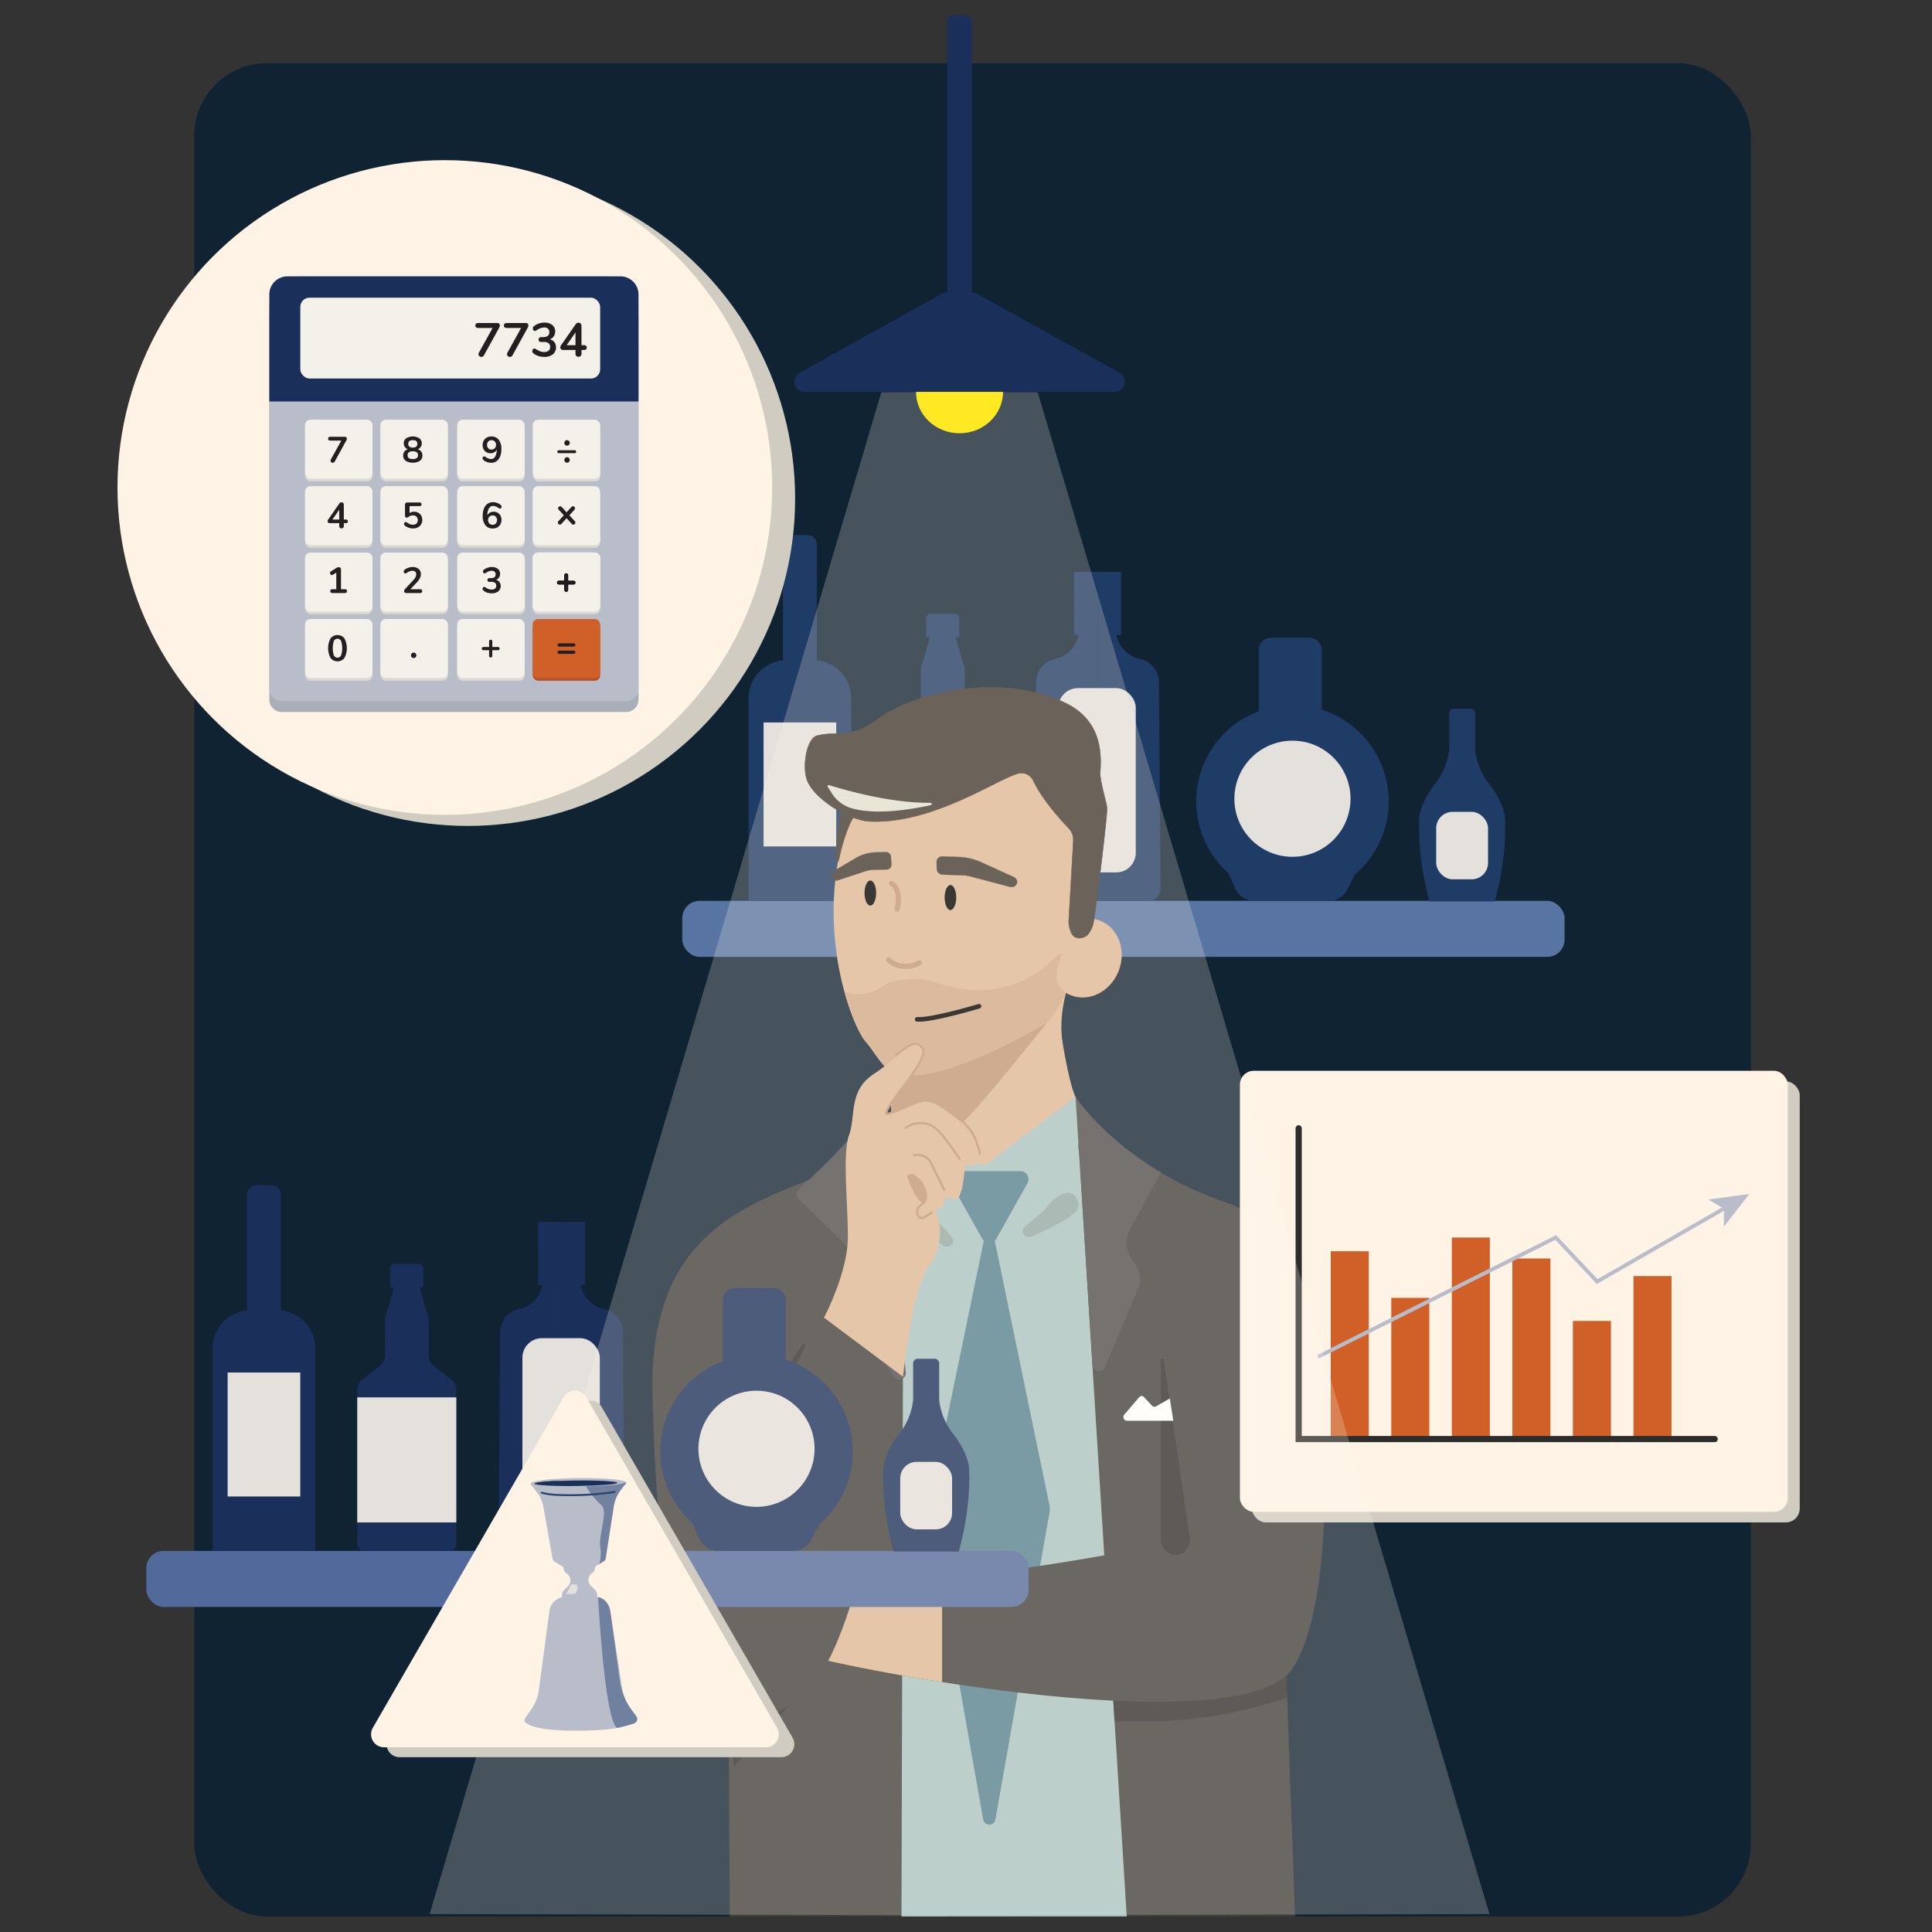 <svg id="e8b35b0c-da35-42ca-a52a-64a750cad8ae" data-name="Layer 1" xmlns="http://www.w3.org/2000/svg" width="500" height="500" viewBox="0 0 500 500"><rect x="0" y="0" width="500" height="500" fill="#333333" stroke="none"/><title>landing page illustration</title><rect x="50.269" y="16.355" width="402.841" height="479.649" rx="18.83" fill="#0f2333"/><rect x="176.571" y="233.137" width="228.344" height="14.505" rx="4.478" fill="#5774a3"/><path d="M211.383,170.912V140.86a2.374,2.374,0,0,0-2.374-2.374h-3.988a2.374,2.374,0,0,0-2.374,2.374v30.052a9.8,9.8,0,0,0-8.908,9.755v52.47h26.552v-52.47A9.8,9.8,0,0,0,211.383,170.912Z" fill="#1f3c66"/><rect x="197.612" y="186.973" width="18.806" height="32.085" fill="#e4e0db"/><path d="M255.573,188.88l-4.826-3.813a2.881,2.881,0,0,1-1.093-2.259v-9.792a1.677,1.677,0,0,0-.1-.582c-1.025-2.8-2.184-7.521-2.184-7.521h.9v-4.967a1.067,1.067,0,0,0-1.066-1.067h-6.449a1.067,1.067,0,0,0-1.067,1.067v4.967h.905s-1.125,4.588-2.139,7.4a2.453,2.453,0,0,0-.148.835v9.662a2.875,2.875,0,0,1-1.094,2.258l-4.826,3.814a3.222,3.222,0,0,0-1.224,2.528v40.037a1.692,1.692,0,0,0,1.692,1.692h22.251a1.693,1.693,0,0,0,1.692-1.692V191.408A3.224,3.224,0,0,0,255.573,188.88Zm-13.209,4.526H245.6" fill="#1f3c66"/><rect x="231.163" y="193.406" width="25.635" height="32.368" fill="#e4e0db"/><path d="M299.94,176.242a6.208,6.208,0,0,0-5.125-5.752,7.874,7.874,0,0,1-5.856-6.17h1.15V148h-6.066v85.133h13.308a2.985,2.985,0,0,0,2.985-3.007Z" fill="#1f3c66"/><path d="M277.977,164.32h1.151a7.876,7.876,0,0,1-5.857,6.17,6.208,6.208,0,0,0-5.125,5.752l-.4,53.888a2.985,2.985,0,0,0,2.985,3.007h13.308V148h-6.066Z" fill="#1f3c66"/><rect x="273.905" y="178.085" width="20.03" height="47.688" rx="5.045" fill="#e4e0db"/><path d="M359.4,207.4a24.917,24.917,0,0,0-17.346-23.735V168.2a3.147,3.147,0,0,0-3.148-3.148h-9.968a3.148,3.148,0,0,0-3.148,3.148v15.875A24.861,24.861,0,0,0,317.958,226l1.706,3.923a5.339,5.339,0,0,0,4.9,3.21h19.368A5.338,5.338,0,0,0,348.7,230.2l1.925-3.823H350.6A24.845,24.845,0,0,0,359.4,207.4Z" fill="#1f3c66"/><circle cx="334.485" cy="206.714" r="15.028" fill="#e4e0db"/><path d="M389.453,211.27s-.3-3.505-3.9-8.21a17.324,17.324,0,0,1-3.778-8.911v-9.541a1.193,1.193,0,0,0-1.193-1.192h-4.362a1.192,1.192,0,0,0-1.192,1.192v9.541a17.321,17.321,0,0,1-3.779,8.911c-3.6,4.7-3.9,8.21-3.9,8.21s-.9,9.311,2.6,22.027H386.85C390.354,220.581,389.453,211.27,389.453,211.27Z" fill="#1f3c66"/><rect x="371.686" y="210.105" width="13.421" height="17.461" rx="4.238" fill="#e4e0db"/><path d="M278.35,283.9s-1.451-2.337-3.5-14.886H230.16l.783,29.036,33.537,5.032Z" fill="#dfb895"/><polyline points="201.792 496.004 225.243 302.771 228.387 295.092 254.939 301.523 278.35 283.896 320.643 360.142 320.643 495.975" fill="#aac3c2"/><path d="M335.16,495.989l-6.12-168.9L285.8,293.371a4.161,4.161,0,0,0-6.693,3.748l.248,2.2,9.2,147.78L291.6,496" fill="#3f3e3d"/><polyline points="233.305 496.004 233.701 348.458 188.563 439.507 188.863 496.003" fill="#3f3e3d"/><line x1="207.322" y1="347.805" x2="188.892" y2="382.613" fill="#3f3e3d"/><path d="M333.106,439.4,329,440.646a111.772,111.772,0,0,1-32.525,4.837h-8.027l-.739-11.806,45-5.254Z" fill="#2d2c2c"/><polygon points="300.447 367.692 303.653 367.692 302.75 361.92 300.447 363.24 300.447 367.692" fill="#2d2c2c" opacity="0.62"/><line x1="213.242" y1="336.625" x2="207.322" y2="347.805" fill="#3f3e3d"/><path d="M257.869,320.559l8.037-14.334a2.113,2.113,0,0,0-1.844-3.147H247.989a2.113,2.113,0,0,0-1.844,3.147l8.037,14.334A2.113,2.113,0,0,0,257.869,320.559Z" fill="#537f90"/><path d="M257.61,470.9l13.975-79.3a6.011,6.011,0,0,0-.033-2.253L257.2,319.929a1.2,1.2,0,0,0-2.353,0L240.5,389.346a6.011,6.011,0,0,0-.033,2.253l13.975,79.3A1.609,1.609,0,0,0,257.61,470.9Z" fill="#537f90"/><path d="M278.35,283.9s11.863,18.357,39.64,27.542S348.65,412,334.328,432.036,208.366,430.7,196.247,424.75c-12.091-5.941-15.424-32.788-3.672-34.974,6.977-1.3,16.148,2.849,22.448,6.433,5.468,3.11,9.187,12.074,15.488,12.236,11.687.3,29.169-1.277,56.108-6.063,8.882-1.579,16.153-7.546,15.161-16.443l-4.838-43.385" fill="#3f3e3d"/><path d="M300.447,303.432,292.438,318.1a7.31,7.31,0,0,0,.533,7.841l.71.963a6.817,6.817,0,0,1,.8,6.69l-8.5,20.212a1.7,1.7,0,0,1-3.263-.552L278.35,283.9s6.82,10.457,22.1,19.536" fill="#4c4b4b"/><path d="M300.447,352.066v46.206a4.107,4.107,0,0,0,1.817,3.481,3.815,3.815,0,0,0,2.571.65c2.035-.274,3.361-2.465,3.044-4.636L301.2,352A.375.375,0,0,0,300.447,352.066Z" fill="#2d2c2c"/><polygon points="188.563 440.427 189.873 457.178 214.549 429.865 206.001 428.052 188.563 440.427" fill="#2d2c2c"/><rect x="323.983" y="279.847" width="141.783" height="114.15" rx="3.591" fill="#d1ccc1"/><path d="M303.653,367.693H291.619a.959.959,0,0,1-.643-1.59l3.829-4.5a.828.828,0,0,1,1.254-.035l2.106,2.237a.822.822,0,0,0,1.02.161l3.565-2.044" fill="#fff"/><path d="M243.818,435.326V408.1c-5.127.342-9.521.442-13.307.345-6.3-.162-10.02-9.126-15.488-12.236-6.3-3.584-15.471-7.731-22.448-6.433-11.752,2.186-8.419,29.033,3.672,34.974,4.7,2.31,24.395,6.943,47.571,10.576" fill="#dfb895"/><path d="M264.785,318.152c-.518,1.235.953,2.449,2.262,1.879,4.339-1.89,12.007-5.551,12.072-7.838.09-3.191-3.247-5.983-8.286.275C268.818,314.972,265.381,316.734,264.785,318.152Z" fill="#94a8a7"/><path d="M246.621,320.791c.35,1.293-1.27,2.3-2.491,1.561-4.049-2.451-11.162-7.1-10.922-9.375.336-3.175,4.015-5.5,8.176,1.376C243.048,317.1,246.22,319.306,246.621,320.791Z" fill="#94a8a7"/><path d="M233.969,287.463s-.263,7.254-18.933,15.513-47.071,13.789-46.174,57.542,6.671,87.239,25.125,84.418,23.959-15.629,35.205-64.614c2.372-10.335,2.891-17.192,4.257-23.3" fill="#3f3e3d"/><path d="M206.87,307.518a146.517,146.517,0,0,0,20.094-21.474l7.455,69.1a1.7,1.7,0,0,1-3.123,1.1l-11.8-18.479a6.82,6.82,0,0,1-.348-6.728l.537-1.069a7.31,7.31,0,0,0-.805-7.818l-12.09-11.7A1.987,1.987,0,0,1,206.87,307.518Z" fill="#4c4b4b"/><path d="M207.72,347.989l-26.251,38.025a4.109,4.109,0,0,0-.483,3.9,3.816,3.816,0,0,0,1.747,1.994c1.831.931,4.166-.118,5.138-2.085l20.5-41.458A.375.375,0,0,0,207.72,347.989Z" fill="#2d2c2c"/><path d="M260.973,274.778c-29.134,13.727-32.137.059-36.919-5.147-3.908-4.255-16.576-36.768,0-67.407s56.766-7.3,59.522,9.805c2.715,16.849-3.265,30.884-7.032,42.65-2.393,7.472-1.943,12.738-1.536,15.312.2,1.261-.968,2.069-2.218,2.329Z" fill="#dfb895"/><path d="M279.326,246.89c-.893,2.7-1.791,5.3-2.589,7.789-2.392,7.472-8.035,12.116-9.322,14.416-.622,1.114-6.249,5.683-6.249,5.683-29.134,13.727-32.137.059-36.919-5.147-1.326-1.444-3.661-6.142-5.52-12.917a10.654,10.654,0,0,0,9.444-1.337,11.214,11.214,0,0,1,5.977-1.867l1.987-.073a17.666,17.666,0,0,1,6.464.94c5.78,2.015,19.9,5.079,31.279-7.487Z" fill="#c19676" opacity="0.48"/><path d="M289.506,251.291c-2.087,5.331-7.62,8.149-12.359,6.293s-4.221-5.861-2.134-11.192,4.954-9.968,9.693-8.113S291.593,245.96,289.506,251.291Z" fill="#dfb895"/><path d="M270.735,264.957c-.719,0-27.723,16.993-39.466,12.7,0,0-4.256,26.731,10.426,19.29C247.44,294.031,260.062,278.276,270.735,264.957Z" fill="#c19676"/><path d="M232.333,273.139c2.814-2.344,4.75-3.723,6.135-1.733,2.238,3.217-14.8,19.431-7.694,16.883s8.3-5,13.6-1.12c4.923,3.6,7.163,4.405,8.9,11.141" fill="none" stroke="#c19676" stroke-linecap="round" stroke-miterlimit="10" stroke-width="1.183"/><path d="M213.242,341s6.232-11.64,6.185-21.02-1.406-21.635.322-26.27-.192-11.462,6.306-15.7,10.175-9.818,12.413-6.6-14.8,19.431-7.694,16.883,8.3-5,13.6-1.12c4.923,3.6,7.163,4.405,8.9,11.141a2.677,2.677,0,0,1-1.727,3.252,2.3,2.3,0,0,1-1.179.043.563.563,0,0,0-.711.5c-.125,2.281-.666,8.785-2.756,8.3L245.114,310a.588.588,0,0,0-.717.55,2.343,2.343,0,0,1-1.616,2.339.744.744,0,0,0-.444,1.086c1.318,2.281,1.6,9.355-1.859,13.574-4.405,5.37-6.777,28.759-6.777,28.759Z" fill="#dfb895"/><path d="M234.813,304.65c-.181-.506.919-1.053,1.384-.818a6.7,6.7,0,0,1,3.7,5.242C240.281,312.859,237.545,312.257,234.813,304.65Z" fill="#c19676"/><path d="M208.838,201.81c-1.246-3.555-.087-10.768,2.681-11.438,5.177-1.254,8.962.853,15.6-4.224,8.613-6.588,31.278-12.358,48.456-4.281,10.423,4.9,9.3,14.852,9.162,18.119-.1,2.284,1.669,7.716,1.756,9.116.11,1.76-2.494,23.518-3.568,30.056a8.111,8.111,0,0,1-1.009,2.186,3,3,0,0,1-2.626,1.443h0a2.267,2.267,0,0,1-2.041-1.367,8.2,8.2,0,0,1-.672-2.9l1.2-20.92a4.382,4.382,0,0,0-1.191-3.249c-2.233-2.323-6.817-7.407-9.144-12.252a3.38,3.38,0,0,0-3.9-1.934c-5.562,1.473-22.01,13.073-38.3,12.42C219.593,212.36,210.518,206.6,208.838,201.81Z" fill="#3f372e" stroke="#3f372e" stroke-miterlimit="10" stroke-width="0.124"/><path d="M225.977,203.615s-5.036,7.109-6.321,10.357a48.488,48.488,0,0,0-2.6,8.913c-.02.166-.9-1-.9-1s1.195-15.525,3.929-19.676S225.977,203.615,225.977,203.615Z" fill="#3f372e" stroke="#3f372e" stroke-miterlimit="10" stroke-width="0.065"/><path d="M240.851,208.379c-4.993,1.1-14.46,2.685-20.744.7a8.965,8.965,0,0,1-4.784-3.716l-1.1-1.7a.312.312,0,0,1,.35-.472c3.293,1.036,15.771,4.721,26.21,4.569A.311.311,0,0,1,240.851,208.379Z" fill="#e1e1d2"/><path d="M262.321,226.983l-8.313-3.792a15.615,15.615,0,0,0-6.038-1.4l-4.011-.112a1.4,1.4,0,0,0-1.561,1.3l.046,1.956a1.612,1.612,0,0,0,1.651,1.418l4.9.139a9.57,9.57,0,0,1,2.162.312l10.082,2.664a1.46,1.46,0,0,0,1.993-1.324h0A1.484,1.484,0,0,0,262.321,226.983Z" fill="#3f372e" stroke="#3f372e" stroke-miterlimit="10" stroke-width="0.089"/><path d="M215.8,225.425l5.66-3.338a10.789,10.789,0,0,1,5.25-1.494l2.587-.057a1.3,1.3,0,0,1,1.274,1.266l.107,1.873a1.221,1.221,0,0,1-1.146,1.34l-3.444.077a7.188,7.188,0,0,0-2.1.361l-7.188,2.366a1.274,1.274,0,0,1-1.6-1.289h0A1.27,1.27,0,0,1,215.8,225.425Z" fill="#3f372e" stroke="#3f372e" stroke-miterlimit="10" stroke-width="0.075"/><path d="M234.43,291.828a6.721,6.721,0,0,1,6.221-.726c2.351.99,4.6,4.341,7.674,8.772" fill="none" stroke="#c19676" stroke-linecap="round" stroke-miterlimit="10" stroke-width="0.591"/><path d="M236.549,298.888h1.014a3.777,3.777,0,0,1,3.385,2.1l3.46,6.981" fill="none" stroke="#c19676" stroke-linecap="round" stroke-miterlimit="10" stroke-width="0.591"/><path d="M239.187,311.057l-1.234,1.171a1.918,1.918,0,0,0-.1,2.68h0a1.027,1.027,0,0,0,1.312.174l1.987-1.273" fill="none" stroke="#c19676" stroke-linecap="round" stroke-miterlimit="10" stroke-width="0.591"/><ellipse cx="245.971" cy="232.285" rx="1.5" ry="3.243"/><ellipse cx="225.242" cy="231.119" rx="1.5" ry="3.243"/><path d="M253.364,260.414s-12.212,3.682-16.008,3.389" fill="none" stroke="#000" stroke-linecap="round" stroke-miterlimit="10" stroke-width="1.183"/><rect x="320.888" y="277.115" width="141.783" height="114.15" rx="3.591" fill="#fff3e6"/><path d="M229.952,248.438a6.843,6.843,0,0,0,7.926.738" fill="none" stroke="#c19676" stroke-linecap="round" stroke-miterlimit="10" stroke-width="1.339"/><path d="M230.694,228.6s2.754,1.271,1.483,6.677" fill="none" stroke="#c19676" stroke-linecap="round" stroke-miterlimit="10" stroke-width="1.339"/><rect x="344.396" y="323.818" width="9.84" height="48.187" fill="#d06028"/><rect x="360.064" y="335.885" width="9.84" height="36.121" fill="#d06028"/><rect x="375.733" y="320.269" width="9.84" height="51.736" fill="#d06028"/><rect x="391.401" y="325.699" width="9.84" height="46.306" fill="#d06028"/><rect x="407.07" y="341.857" width="9.84" height="30.149" fill="#d06028"/><rect x="422.738" y="330.246" width="9.84" height="41.759" fill="#d06028"/><polyline points="336.095 292.003 336.095 372.429 443.756 372.429" fill="none" stroke="#2d2c2c" stroke-linecap="round" stroke-miterlimit="10" stroke-width="1.605"/><polyline points="341.108 351.126 402.612 320.269 413.345 331.667 446.61 312.522" fill="none" stroke="#b8bdc9" stroke-miterlimit="10"/><polygon points="452.73 309 446.134 317.486 446.153 312.785 442.079 310.44 452.73 309" fill="#b8bdc9"/><rect x="37.866" y="401.368" width="228.344" height="14.505" rx="4.478" fill="#51699b"/><path d="M72.678,339.143V309.091a2.374,2.374,0,0,0-2.374-2.374H66.316a2.374,2.374,0,0,0-2.374,2.374v30.052a9.8,9.8,0,0,0-8.908,9.755v52.47H81.586V348.9A9.8,9.8,0,0,0,72.678,339.143Z" fill="#1a2f5a"/><rect x="58.907" y="355.204" width="18.806" height="32.085" fill="#e4e0db"/><path d="M116.868,357.111l-4.825-3.813a2.878,2.878,0,0,1-1.094-2.258v-9.793a1.667,1.667,0,0,0-.1-.581c-1.025-2.8-2.184-7.521-2.184-7.521h.905v-4.968a1.066,1.066,0,0,0-1.066-1.066h-6.449a1.067,1.067,0,0,0-1.067,1.066v4.968h.905s-1.125,4.588-2.139,7.4a2.454,2.454,0,0,0-.148.836v9.662a2.878,2.878,0,0,1-1.094,2.258l-4.825,3.813a3.222,3.222,0,0,0-1.225,2.529v40.036a1.691,1.691,0,0,0,1.692,1.692H116.4a1.692,1.692,0,0,0,1.692-1.692V359.64A3.222,3.222,0,0,0,116.868,357.111Zm-13.209,4.526h3.233" fill="#1a2f5a"/><rect x="92.458" y="361.637" width="25.635" height="32.368" fill="#e4e0db"/><path d="M161.235,344.474a6.208,6.208,0,0,0-5.125-5.752,7.875,7.875,0,0,1-5.856-6.171h1.15V316.236h-6.066v85.132h13.308a2.984,2.984,0,0,0,2.985-3.007Z" fill="#1a2f5a"/><path d="M139.272,332.551h1.151a7.877,7.877,0,0,1-5.857,6.171,6.208,6.208,0,0,0-5.125,5.752l-.4,53.887a2.985,2.985,0,0,0,2.985,3.007h13.308V316.236h-6.066Z" fill="#1a2f5a"/><rect x="135.2" y="346.317" width="20.03" height="47.688" rx="5.045" fill="#e4e0db"/><path d="M220.693,375.629A24.917,24.917,0,0,0,203.347,351.9V336.433a3.148,3.148,0,0,0-3.148-3.148h-9.968a3.148,3.148,0,0,0-3.147,3.148v15.875a24.861,24.861,0,0,0-7.831,41.927l1.706,3.924a5.338,5.338,0,0,0,4.9,3.209h19.368a5.338,5.338,0,0,0,4.768-2.937l1.925-3.822-.017,0A24.843,24.843,0,0,0,220.693,375.629Z" fill="#1a2f5a"/><circle cx="195.78" cy="374.946" r="15.028" fill="#e4e0db"/><path d="M250.748,379.5s-.3-3.5-3.905-8.21a17.324,17.324,0,0,1-3.778-8.911v-9.54a1.192,1.192,0,0,0-1.192-1.192H237.51a1.192,1.192,0,0,0-1.192,1.192v9.54a17.321,17.321,0,0,1-3.779,8.911c-3.6,4.706-3.9,8.21-3.9,8.21s-.9,9.312,2.6,22.027h16.907C251.649,388.813,250.748,379.5,250.748,379.5Z" fill="#1a2f5a"/><rect x="232.981" y="378.336" width="13.421" height="17.461" rx="4.238" fill="#e4e0db"/><polygon points="268.569 101.522 248.403 101.407 248.403 101.406 248.325 101.407 248.246 101.406 248.246 101.407 228.081 101.522 111.189 495.352 248.246 495.678 248.246 495.678 248.325 495.678 248.404 495.678 248.404 495.678 385.461 495.352 268.569 101.522" fill="#fff3e6" opacity="0.23"/><path d="M149.886,364.164,100.5,449.708a3.369,3.369,0,0,0,2.918,5.054h98.778a3.369,3.369,0,0,0,2.918-5.054l-49.389-85.544A3.37,3.37,0,0,0,149.886,364.164Z" fill="#d1ccc1"/><path d="M145.874,361.6,96.485,447.147A3.37,3.37,0,0,0,99.4,452.2h98.778a3.369,3.369,0,0,0,2.918-5.054L151.71,361.6A3.369,3.369,0,0,0,145.874,361.6Z" fill="#fff3e6"/><path d="M144.332,394.951a23.906,23.906,0,0,0,2.741-1.606,7.9,7.9,0,0,1,2.174-1.34c.428-.178,1.467.88,1.112,1.768s-1.593,1.448-1.484,1.81.768-.113,1.031-.133c.1-.008.707.194.156.591s-1.828.267-2.792.3a6.725,6.725,0,0,0-1.921.408Z" fill="#8c6557"/><path d="M142.074,394.725c-.037-.034-.038-.07-.074-.105l-.073-.034" fill="#131314"/><path d="M164.741,444.326l-1.638-2.258a11.524,11.524,0,0,1-2.056-4.994l-3.157-20.331a4.173,4.173,0,0,0-2.848-3.334l-.26-.084a.4.4,0,0,1-.261-.455c.234-1.415-1.73-2.088-2.1-3.228a2.2,2.2,0,0,1,.974-2.63,1.419,1.419,0,0,0,.581-1.146.63.63,0,0,1,.288-.547l2.025-1.306a1.12,1.12,0,0,0,.5-.77l2.1-13.537a8.222,8.222,0,0,1,1.532-3.655l1.546-2.074a.35.35,0,0,0-.232-.556c-.838-.567-5.92-.956-12.063-.891s-11.229.563-12.044,1.149a.349.349,0,0,0-.208.558l1.589,2.041a8.217,8.217,0,0,1,1.61,3.622L143,403.389a1.117,1.117,0,0,0,.516.76l2.052,1.262a.628.628,0,0,1,.3.541,1.418,1.418,0,0,0,.606,1.133,2.2,2.2,0,0,1,1.029,2.609c-.346,1.148-2.3,1.862-2.032,3.272a.4.4,0,0,1-.251.461l-.258.089a4.173,4.173,0,0,0-2.776,3.393L139.464,437.3a11.516,11.516,0,0,1-1.95,5.036l-1.59,2.293a.938.938,0,0,0,.224,1.3c1.154.839,4.48,2.081,14.057,1.979s13.2-1.417,14.34-2.28A.938.938,0,0,0,164.741,444.326Z" fill="#b8bdc9"/><path d="M145.57,405.411a15.09,15.09,0,0,0,8.694-.092" fill="none"/><path d="M145.654,413.29a15.09,15.09,0,0,1,8.694-.093" fill="none"/><ellipse cx="149.052" cy="383.864" rx="10.733" ry="0.714" transform="translate(-4.069 1.605) rotate(-0.609)" fill="#1a2f5a"/><g opacity="0.5"><path d="M151.67,384.663a20.543,20.543,0,0,0,3.9,4.806c1.9,1.431-.643,7.769-.25,10.667a10.953,10.953,0,0,1-.2,4.635l1.542-.993,2.14-13.72a10.714,10.714,0,0,1,3.169-6.081h0a.336.336,0,0,0,0-.423S161.9,384.454,151.67,384.663Z" fill="#294673"/></g><path d="M140.118,386.559a19.894,19.894,0,0,0,4.36.579,76.556,76.556,0,0,0,14.554-.771c.314-.041.318-.542,0-.5a77.146,77.146,0,0,1-14.388.78,19.653,19.653,0,0,1-4.393-.571.251.251,0,0,0-.133.483Z" fill="#294673"/><g opacity="0.51"><path d="M154.782,413.325s1.687,31.96,4.948,33.876l4.25-1.107a1.264,1.264,0,0,0,.69-1.986l-.96-1.27a17.233,17.233,0,0,1-3.335-8.087l-2.364-17.482A5.7,5.7,0,0,0,157,414.705a3.461,3.461,0,0,0-2.22-1.38Z" fill="#294673"/></g><path d="M146.839,412.592a.213.213,0,0,1-.213-.324,7.363,7.363,0,0,0,1.012-2.086,2.136,2.136,0,0,1,1.554-.016c.551.238.192,1.316-.054,1.905a.642.642,0,0,1-.579.4C148.115,412.481,147.392,412.514,146.839,412.592Z" fill="#e4e0db"/><path d="M144.966,383.216s-5.72.115-6.595.729c0,0,.081.141.5.21S142.5,383.436,144.966,383.216Z" fill="#1a2e44"/><line x1="141.311" y1="388.366" x2="141.311" y2="388.313" fill="none" stroke="#294673" stroke-miterlimit="10" stroke-width="0.059"/><ellipse cx="248.325" cy="101.408" rx="11.257" ry="10.723" fill="#ffe922"/><path d="M289.718,96.457l-37.312-20.71h-.9V5.591A1.711,1.711,0,0,0,249.8,3.88h-2.947a1.71,1.71,0,0,0-1.71,1.711V75.747h-.9l-37.313,20.71a2.639,2.639,0,0,0,1.4,4.951h79.979A2.638,2.638,0,0,0,289.718,96.457Z" fill="#1a2f5a"/><line x1="335.16" y1="495.337" x2="291.597" y2="495.352" fill="#3f3e3d"/><line x1="233.305" y1="495.352" x2="188.863" y2="495.35" fill="#3f3e3d"/><circle cx="121.063" cy="129.034" r="84.717" fill="#d1ccc1"/><circle cx="115.122" cy="126.164" r="84.717" fill="#fff3e6"/><path d="M162.02,184.273H72.926A3.223,3.223,0,0,1,69.7,181.05V82.364a8.053,8.053,0,0,1,8.053-8.052h79.436a8.053,8.053,0,0,1,8.053,8.052V181.05A3.223,3.223,0,0,1,162.02,184.273Z" fill="#a9afb6"/><path d="M162.02,181.475H72.926a3.223,3.223,0,0,1-3.224-3.224V79.566a8.053,8.053,0,0,1,8.053-8.053h79.436a8.053,8.053,0,0,1,8.053,8.053v98.685A3.223,3.223,0,0,1,162.02,181.475Z" fill="#b8bdc9"/><path d="M165.244,103.909H69.7V76.2a4.687,4.687,0,0,1,4.687-4.686h86.168a4.687,4.687,0,0,1,4.687,4.686Z" fill="#1a2f5a"/><rect x="77.719" y="77.037" width="77.602" height="20.923" rx="2.384" fill="#f3f1e9"/><rect x="137.867" y="143.008" width="17.454" height="15.279" rx="1.396" fill="#f3f1e9" stroke="#f3f1e9" stroke-miterlimit="10" stroke-width="0.095"/><rect x="118.422" y="143.649" width="17.454" height="15.279" rx="1.396" fill="#dbd9d1"/><rect x="137.867" y="143.649" width="17.454" height="15.279" rx="1.396" fill="#dbd9d1"/><rect x="98.457" y="143.649" width="17.454" height="15.279" rx="1.396" fill="#dbd9d1"/><rect x="118.332" y="160.899" width="17.454" height="15.279" rx="1.396" fill="#dbd9d1"/><rect x="137.867" y="160.899" width="17.454" height="15.279" rx="1.396" fill="#b74f27"/><rect x="118.332" y="143.008" width="17.454" height="15.279" rx="1.396" fill="#f3f1e9"/><rect x="137.867" y="143.008" width="17.454" height="15.279" rx="1.396" fill="#f3f1e9"/><rect x="118.332" y="126.478" width="17.454" height="15.279" rx="1.396" fill="#dbd9d1"/><rect x="137.867" y="126.478" width="17.454" height="15.279" rx="1.396" fill="#dbd9d1"/><rect x="118.332" y="160.203" width="17.454" height="15.279" rx="1.396" fill="#f3f1e9"/><rect x="118.332" y="109.312" width="17.454" height="15.279" rx="1.396" fill="#dbd9d1"/><rect x="137.944" y="109.312" width="17.454" height="15.279" rx="1.396" fill="#dbd9d1"/><rect x="118.332" y="125.814" width="17.454" height="15.279" rx="1.396" fill="#f3f1e9"/><rect x="118.332" y="108.619" width="17.454" height="15.279" rx="1.396" fill="#f3f1e9"/><rect x="98.457" y="160.899" width="17.454" height="15.279" rx="1.396" fill="#dbd9d1"/><rect x="98.457" y="143.008" width="17.454" height="15.279" rx="1.396" fill="#f3f1e9"/><rect x="98.457" y="126.478" width="17.454" height="15.279" rx="1.396" fill="#dbd9d1"/><rect x="98.457" y="160.203" width="17.454" height="15.279" rx="1.396" fill="#f3f1e9"/><rect x="98.457" y="109.312" width="17.454" height="15.279" rx="1.396" fill="#dbd9d1"/><rect x="98.457" y="125.814" width="17.454" height="15.279" rx="1.396" fill="#f3f1e9"/><rect x="98.457" y="108.619" width="17.454" height="15.279" rx="1.396" fill="#f3f1e9"/><rect x="78.947" y="160.899" width="17.454" height="15.279" rx="1.396" fill="#dbd9d1"/><rect x="78.947" y="143.649" width="17.454" height="15.279" rx="1.396" fill="#dbd9d1"/><rect x="78.947" y="126.478" width="17.454" height="15.279" rx="1.396" fill="#dbd9d1"/><rect x="78.947" y="109.312" width="17.454" height="15.279" rx="1.396" fill="#dbd9d1"/><rect x="78.947" y="143.008" width="17.454" height="15.279" rx="1.396" fill="#f3f1e9"/><rect x="78.947" y="160.203" width="17.454" height="15.279" rx="1.396" fill="#f3f1e9"/><rect x="78.947" y="125.814" width="17.454" height="15.279" rx="1.396" fill="#f3f1e9"/><rect x="78.947" y="108.619" width="17.454" height="15.279" rx="1.396" fill="#f3f1e9"/><rect x="137.867" y="125.814" width="17.454" height="15.279" rx="1.396" fill="#f3f1e9"/><rect x="137.867" y="108.619" width="17.454" height="15.279" rx="1.396" fill="#f3f1e9"/><rect x="137.867" y="160.203" width="17.454" height="15.279" rx="1.396" fill="#d06028"/><path d="M89.8,152.975q0,.5-.565.5H86.05q-.574,0-.575-.5,0-.482.575-.481h.98v-4.3l-.905.556a.493.493,0,0,1-.235.076.416.416,0,0,1-.335-.17.588.588,0,0,1-.137-.377.472.472,0,0,1,.246-.424l1.46-.9a1.048,1.048,0,0,1,.537-.17.574.574,0,0,1,.424.16.6.6,0,0,1,.16.443v5.106h.989Q89.8,152.494,89.8,152.975Z" fill="#231f20"/><path d="M85.541,170.289a5.475,5.475,0,0,1,0-5.069,2.294,2.294,0,0,1,3.6,0,5.465,5.465,0,0,1,0,5.064,2.289,2.289,0,0,1-3.6,0Zm2.732-.669a6.134,6.134,0,0,0,0-3.74,1.038,1.038,0,0,0-1.865,0,6.118,6.118,0,0,0,0,3.735,1.033,1.033,0,0,0,1.865,0Z" fill="#231f20"/><path d="M106.561,170.1a.742.742,0,0,1,0-1.009.719.719,0,0,1,1,0,.744.744,0,0,1,0,1.009.719.719,0,0,1-1,0Z" fill="#231f20"/><path d="M146.25,115.13a.74.74,0,0,1,0-1.008.715.715,0,0,1,1,0,.74.74,0,0,1,0,1.008.715.715,0,0,1-1,0Z" fill="#231f20"/><path d="M146.25,119.537a.74.74,0,0,1,0-1.008.717.717,0,0,1,1,0,.74.74,0,0,1,0,1.008.715.715,0,0,1-1,0Z" fill="#231f20"/><path d="M129.176,167.559a.416.416,0,0,1-.3.712h-1.47v1.459a.419.419,0,0,1-.117.3.42.42,0,0,1-.594,0,.42.42,0,0,1-.118-.3v-1.459h-1.47a.415.415,0,1,1,0-.83h1.47v-1.469a.4.4,0,0,1,.118-.3.433.433,0,0,1,.594,0,.4.4,0,0,1,.117.3v1.469h1.47A.4.4,0,0,1,129.176,167.559Z" fill="#231f20"/><path d="M144.419,167.21a.432.432,0,0,1,0-.593.406.406,0,0,1,.3-.118h3.768a.392.392,0,0,1,.3.123.415.415,0,0,1,.118.3.388.388,0,0,1-.118.287.4.4,0,0,1-.3.118h-3.768A.4.4,0,0,1,144.419,167.21Zm0,1.885a.415.415,0,0,1,.3-.712h3.768a.392.392,0,0,1,.3.123.415.415,0,0,1,.118.3.392.392,0,0,1-.118.288.4.4,0,0,1-.3.117h-3.768A.406.406,0,0,1,144.419,169.1Z" fill="#231f20"/><path d="M89.884,134.57a.435.435,0,0,1,.141.349q0,.471-.565.471h-.48v.744a.6.6,0,0,1-.165.452.651.651,0,0,1-.857,0,.6.6,0,0,1-.165-.452v-.744H85.324a.525.525,0,0,1-.395-.146.5.5,0,0,1-.141-.363.72.72,0,0,1,.15-.433l2.911-4.183a.654.654,0,0,1,.528-.274.618.618,0,0,1,.424.16.578.578,0,0,1,.179.453v3.844h.48A.635.635,0,0,1,89.884,134.57Zm-2.091-.122v-2.534l-1.752,2.534Z" fill="#231f20"/><path d="M89.63,113.178a.487.487,0,0,1,.132.353.924.924,0,0,1-.132.452l-3,5.455a.586.586,0,0,1-.919.165.491.491,0,0,1-.174-.381.627.627,0,0,1,.094-.321l2.7-4.88H85.484c-.376,0-.565-.16-.565-.48s.189-.5.565-.5h3.769A.5.5,0,0,1,89.63,113.178Z" fill="#231f20"/><path d="M109,116.857a1.681,1.681,0,0,1,.316,1.036,1.62,1.62,0,0,1-.659,1.371,3.629,3.629,0,0,1-3.656,0,1.617,1.617,0,0,1-.659-1.371,1.688,1.688,0,0,1,.32-1.041,1.579,1.579,0,0,1,.9-.58,1.632,1.632,0,0,1-.782-.588,1.587,1.587,0,0,1-.282-.937,1.567,1.567,0,0,1,.621-1.31,3.27,3.27,0,0,1,3.411,0,1.565,1.565,0,0,1,.622,1.31,1.623,1.623,0,0,1-.283.951,1.514,1.514,0,0,1-.772.574A1.608,1.608,0,0,1,109,116.857Zm-.824.942q0-1.008-1.347-1.008t-1.348,1.008q0,1.008,1.348,1.008T108.179,117.8Zm-2.525-2.93a.9.9,0,0,0,.3.73,1.676,1.676,0,0,0,1.761,0,.9.9,0,0,0,.3-.73q0-.962-1.177-.961T105.654,114.869Z" fill="#231f20"/><path d="M129.072,113.809a3.812,3.812,0,0,1,.683,2.435,5.033,5.033,0,0,1-.32,1.88,2.67,2.67,0,0,1-.918,1.22,2.38,2.38,0,0,1-1.409.424,3.19,3.19,0,0,1-1.079-.193,2.808,2.808,0,0,1-.918-.523.691.691,0,0,1-.174-.2.506.506,0,0,1-.053-.24.547.547,0,0,1,.118-.353.35.35,0,0,1,.278-.146.486.486,0,0,1,.179.033,1.359,1.359,0,0,1,.208.108,2.529,2.529,0,0,0,1.394.546,1.221,1.221,0,0,0,1.083-.635,3.5,3.5,0,0,0,.415-1.786,1.621,1.621,0,0,1-.65.674,1.915,1.915,0,0,1-.971.249,2.059,2.059,0,0,1-1.055-.268,1.862,1.862,0,0,1-.72-.754,2.308,2.308,0,0,1-.26-1.107,2.263,2.263,0,0,1,.288-1.144,2.042,2.042,0,0,1,.791-.787,2.305,2.305,0,0,1,1.145-.282A2.349,2.349,0,0,1,129.072,113.809Zm-1.027,2.2a1.2,1.2,0,0,0,.326-.871,1.21,1.21,0,0,0-.326-.881,1.134,1.134,0,0,0-.852-.335,1.077,1.077,0,0,0-.829.335,1.24,1.24,0,0,0-.311.881,1.222,1.222,0,0,0,.311.876,1.083,1.083,0,0,0,.829.329A1.134,1.134,0,0,0,128.045,116Z" fill="#231f20"/><path d="M108.278,132.709a1.9,1.9,0,0,1,.74.749,2.265,2.265,0,0,1,.263,1.1,2.2,2.2,0,0,1-.3,1.149,2.019,2.019,0,0,1-.838.777,2.688,2.688,0,0,1-1.249.278,3.479,3.479,0,0,1-1.144-.193,3.005,3.005,0,0,1-.956-.523.568.568,0,0,1-.217-.443.543.543,0,0,1,.118-.353.349.349,0,0,1,.278-.146.49.49,0,0,1,.179.033,1.072,1.072,0,0,1,.2.109,3.629,3.629,0,0,0,.734.405,2.07,2.07,0,0,0,.764.141,1.337,1.337,0,0,0,.951-.311,1.339,1.339,0,0,0-.005-1.766,1.26,1.26,0,0,0-.918-.325,1.928,1.928,0,0,0-.655.1,2.055,2.055,0,0,0-.589.349.645.645,0,0,1-.367.122.473.473,0,0,1-.321-.113.376.376,0,0,1-.132-.3v-2.94a.562.562,0,0,1,.151-.414.572.572,0,0,1,.424-.151h3.137q.566,0,.566.471t-.566.471H106v1.79a1.993,1.993,0,0,1,1.178-.339A2.2,2.2,0,0,1,108.278,132.709Z" fill="#231f20"/><path d="M128.8,132.7a1.869,1.869,0,0,1,.72.754,2.308,2.308,0,0,1,.26,1.107,2.267,2.267,0,0,1-.288,1.145,2.039,2.039,0,0,1-.791.786,2.3,2.3,0,0,1-1.145.283,2.345,2.345,0,0,1-1.945-.853,3.806,3.806,0,0,1-.683-2.435,5.036,5.036,0,0,1,.32-1.88,2.666,2.666,0,0,1,.918-1.22,2.373,2.373,0,0,1,1.409-.424,3.219,3.219,0,0,1,1.079.193,2.808,2.808,0,0,1,.918.523.7.7,0,0,1,.174.2.507.507,0,0,1,.052.24.546.546,0,0,1-.117.353.347.347,0,0,1-.278.146.486.486,0,0,1-.179-.033,1.311,1.311,0,0,1-.207-.108,2.537,2.537,0,0,0-1.395-.546,1.222,1.222,0,0,0-1.084.635,3.51,3.51,0,0,0-.414,1.786,1.615,1.615,0,0,1,.65-.674,1.915,1.915,0,0,1,.971-.249A2.061,2.061,0,0,1,128.8,132.7Zm-.481,2.779a1.237,1.237,0,0,0,.311-.88,1.223,1.223,0,0,0-.311-.877,1.085,1.085,0,0,0-.829-.329,1.134,1.134,0,0,0-.852.334,1.34,1.34,0,0,0,0,1.752,1.134,1.134,0,0,0,.852.335A1.078,1.078,0,0,0,128.323,135.479Z" fill="#231f20"/><path d="M109.262,152.975q0,.5-.565.5h-3.58a.51.51,0,0,1-.386-.146.5.5,0,0,1-.142-.363.717.717,0,0,1,.217-.508l2.148-2.309a3.754,3.754,0,0,0,.58-.795,1.59,1.59,0,0,0,.183-.721.881.881,0,0,0-.254-.679,1.03,1.03,0,0,0-.726-.235,1.989,1.989,0,0,0-.748.146,3.757,3.757,0,0,0-.731.4,1.215,1.215,0,0,1-.188.109.462.462,0,0,1-.189.042.343.343,0,0,1-.277-.151.561.561,0,0,1-.118-.358.536.536,0,0,1,.052-.245.618.618,0,0,1,.165-.2,3.277,3.277,0,0,1,.97-.523,3.384,3.384,0,0,1,1.112-.192,2.321,2.321,0,0,1,1.549.489,1.637,1.637,0,0,1,.58,1.319,2.441,2.441,0,0,1-.245,1.079,4.822,4.822,0,0,1-.829,1.126l-1.63,1.733H108.7Q109.262,152.494,109.262,152.975Z" fill="#231f20"/><path d="M129.27,150.634a1.825,1.825,0,0,1-.315,2.407,2.644,2.644,0,0,1-1.706.508,3.682,3.682,0,0,1-1.177-.188,2.827,2.827,0,0,1-.961-.528.568.568,0,0,1-.217-.442.539.539,0,0,1,.118-.353.347.347,0,0,1,.278-.147.414.414,0,0,1,.169.033,2.234,2.234,0,0,1,.208.109,4.1,4.1,0,0,0,.753.405,2.116,2.116,0,0,0,.782.141,1.429,1.429,0,0,0,.923-.249.93.93,0,0,0,.3-.759.867.867,0,0,0-.316-.739,1.6,1.6,0,0,0-.975-.241H126.6a.405.405,0,0,1-.334-.146.54.54,0,0,1,0-.674.41.41,0,0,1,.334-.141h.377q1.29,0,1.291-.97a.887.887,0,0,0-.273-.7,1.086,1.086,0,0,0-.754-.245,2.608,2.608,0,0,0-1.47.546c-.088.05-.157.087-.207.109a.419.419,0,0,1-.17.032.349.349,0,0,1-.278-.146.546.546,0,0,1-.117-.353.519.519,0,0,1,.051-.24.8.8,0,0,1,.165-.2,3.044,3.044,0,0,1,.947-.523,3.4,3.4,0,0,1,1.126-.192,2.368,2.368,0,0,1,1.559.48,1.582,1.582,0,0,1,.58,1.281,1.723,1.723,0,0,1-.288.956,1.577,1.577,0,0,1-.777.6A1.578,1.578,0,0,1,129.27,150.634Z" fill="#231f20"/><path d="M148.725,150.483a.415.415,0,0,1-.3.711h-1.47v1.46a.416.416,0,0,1-.118.3.419.419,0,0,1-.593,0,.416.416,0,0,1-.118-.3v-1.46h-1.47a.415.415,0,1,1,0-.829h1.47V148.9a.415.415,0,1,1,.829,0v1.469h1.47A.4.4,0,0,1,148.725,150.483Z" fill="#231f20" stroke="#000" stroke-miterlimit="10" stroke-width="0.191"/><path d="M148.9,135.241a.52.52,0,0,1-.16.372.51.51,0,0,1-.377.165.517.517,0,0,1-.405-.2l-1.328-1.47-1.329,1.47a.543.543,0,0,1-.405.188.548.548,0,0,1-.527-.527.532.532,0,0,1,.169-.387l1.376-1.5-1.3-1.413a.534.534,0,0,1-.169-.386.5.5,0,0,1,.16-.372.512.512,0,0,1,.368-.156.548.548,0,0,1,.405.189l1.253,1.375,1.253-1.375a.545.545,0,0,1,.405-.189.533.533,0,0,1,.528.528.531.531,0,0,1-.17.386l-1.3,1.413,1.385,1.5A.532.532,0,0,1,148.9,135.241Z" fill="#231f20"/><line x1="148.734" y1="116.904" x2="144.607" y2="116.904" fill="none" stroke="#231f20" stroke-linecap="round" stroke-miterlimit="10" stroke-width="0.763"/><path d="M129.181,83.77a.637.637,0,0,1,.173.462,1.206,1.206,0,0,1-.173.59l-3.927,7.127a.754.754,0,0,1-.676.419.765.765,0,0,1-.523-.2.644.644,0,0,1-.228-.5.815.815,0,0,1,.123-.418l3.532-6.376h-3.717q-.738,0-.738-.628,0-.653.738-.652h4.923A.653.653,0,0,1,129.181,83.77Z" fill="#231f20"/><path d="M136.566,83.77a.637.637,0,0,1,.172.462,1.2,1.2,0,0,1-.172.59l-3.927,7.127a.754.754,0,0,1-.677.419.767.767,0,0,1-.523-.2.647.647,0,0,1-.228-.5.815.815,0,0,1,.123-.418l3.533-6.376H131.15q-.738,0-.738-.628,0-.653.738-.652h4.923A.653.653,0,0,1,136.566,83.77Z" fill="#231f20"/><path d="M143.477,88.558a2.2,2.2,0,0,1,.412,1.36,2.173,2.173,0,0,1-.825,1.785,3.448,3.448,0,0,1-2.228.665,4.866,4.866,0,0,1-1.538-.246,3.7,3.7,0,0,1-1.256-.69.747.747,0,0,1-.283-.578.717.717,0,0,1,.154-.462.457.457,0,0,1,.363-.191.563.563,0,0,1,.222.043c.065.029.156.076.271.142a5.26,5.26,0,0,0,.984.529,2.764,2.764,0,0,0,1.022.185,1.863,1.863,0,0,0,1.206-.327,1.209,1.209,0,0,0,.394-.99,1.141,1.141,0,0,0-.412-.967,2.105,2.105,0,0,0-1.274-.313h-.7a.53.53,0,0,1-.437-.191.68.68,0,0,1-.154-.437.673.673,0,0,1,.154-.443.538.538,0,0,1,.437-.185h.492q1.688,0,1.687-1.268a1.157,1.157,0,0,0-.357-.91,1.419,1.419,0,0,0-.985-.32,3.408,3.408,0,0,0-1.92.713,3.044,3.044,0,0,1-.271.142.541.541,0,0,1-.221.043.456.456,0,0,1-.363-.19A.713.713,0,0,1,137.9,85a.671.671,0,0,1,.067-.314,1.008,1.008,0,0,1,.216-.264,3.927,3.927,0,0,1,1.237-.684,4.421,4.421,0,0,1,1.471-.252,3.1,3.1,0,0,1,2.037.627,2.068,2.068,0,0,1,.757,1.675,2.252,2.252,0,0,1-.376,1.249,2.07,2.07,0,0,1-1.015.781A2.068,2.068,0,0,1,143.477,88.558Z" fill="#231f20"/><path d="M151.668,89.5a.569.569,0,0,1,.185.455c0,.411-.247.615-.739.615h-.628v.973a.786.786,0,0,1-.215.591.855.855,0,0,1-1.12,0,.786.786,0,0,1-.215-.591V90.57h-3.225a.686.686,0,0,1-.517-.19.656.656,0,0,1-.185-.474.949.949,0,0,1,.2-.566l3.8-5.465a.835.835,0,0,1,.308-.265.849.849,0,0,1,.382-.092.8.8,0,0,1,.553.209.752.752,0,0,1,.234.591V89.34h.628A.825.825,0,0,1,151.668,89.5Zm-2.732-.16V86.029l-2.29,3.311Z" fill="#231f20"/><rect x="164.191" y="190.228" width="2.722" height="2.821" transform="translate(-69.066 96.311) rotate(-27.065)" fill="none"/><path d="M164.388,192.179a.015.015,0,0,0-.02-.006h0l0,0,0,.014,0,0s.012.016.024.011h0a.018.018,0,0,0,.007-.014v0l-.006,0Z" fill="#f3ecd2"/><path d="M165.226,190.225h-.011a.015.015,0,0,0-.009.019v0h0v.009l.013,0,.015-.007,0-.011v0a.023.023,0,0,0-.012-.015Z" fill="#f3ecd2"/><path d="M165.278,190.389l-.015,0h0l0,0h0l-.006.008v0a.014.014,0,0,0,.008.012h0l.011,0h0l0,0a.018.018,0,0,0,.011-.013.016.016,0,0,0,0-.014Z" fill="#f3ecd2"/><path d="M165.7,190.577l0,0h0l0-.011v0a.018.018,0,0,0-.024-.009h0l-.009.013,0,0a.015.015,0,0,0,.009.011A.017.017,0,0,0,165.7,190.577Z" fill="#f3ecd2"/><path d="M165.838,190.824l-.007-.013-.01,0h0l0,0h0a.021.021,0,0,0-.018,0l-.008,0,0,.013h0l0,0,0,.009v0a.028.028,0,0,0,.011.015h0v0l.011.006h.007l.006,0a.017.017,0,0,0,.01-.013h0l.009-.016h0Z" fill="#f3ecd2"/><path d="M165.632,190.464h.009l.006,0,0,0a.013.013,0,0,0,.006-.016v0l-.008,0,0,0v-.006h-.007a.016.016,0,0,0-.017,0l0,0h0l0,0h0a.019.019,0,0,0,0,.013l0,0,0,0A.014.014,0,0,0,165.632,190.464Z" fill="#f3ecd2"/><path d="M165.644,191.129h0l-.011-.007h-.007a.063.063,0,0,0-.02.006l-.007,0,0,0v.007a.015.015,0,0,0-.006.011.027.027,0,0,0,.012.021.032.032,0,0,0,.022.009h0l.008-.006h0l.008,0,0,0h0l0,0h0l0-.01a.023.023,0,0,0,0-.014h0v0l-.006-.008Z" fill="#f3ecd2"/><path d="M165.628,191.894l0,0,.013,0h.01l.011-.014-.008-.015-.012,0h0l0,0A.017.017,0,0,0,165.628,191.894Z" fill="#f3ecd2"/><path d="M165.79,192.154l0,.012v0a.025.025,0,0,0,.019.015h0l.007-.01,0,0,0,0c-.007-.017-.018-.016-.024-.013Z" fill="#f3ecd2"/><path d="M165.769,191.87l0,0v0a.019.019,0,0,0,0-.02.015.015,0,0,0-.018,0h0l0,.015,0,0h0a.018.018,0,0,0,.01.012h.013Z" fill="#f3ecd2"/><path d="M165.226,190.864c.007.015.017.014.023.012h0v0h.014l.006,0v0l0,0,0-.007h0l0-.008h0l0,0a.013.013,0,0,0,0-.016h0a.021.021,0,0,0-.02-.012h0v0h-.011l-.01,0h0v0l0,0h0l0,0,0,0v0l0,0v.01a.023.023,0,0,0,0,.011v0l.008,0Z" fill="#f3ecd2"/><path d="M165.5,191.351v0l-.009-.005h0l-.006,0h-.011a.015.015,0,0,0-.007.013.021.021,0,0,0,.018.024h.006l0-.006h0A.014.014,0,0,0,165.5,191.351Z" fill="#f3ecd2"/><path d="M165.357,191.145l.006-.01v-.015l-.011-.008-.007,0h0a.019.019,0,0,0-.007.023.015.015,0,0,0,.018.009Z" fill="#f3ecd2"/><path d="M165.968,190.552l0,0,.007,0h0l.008,0a.014.014,0,0,0,.006-.021l0,0v0a.014.014,0,0,0-.006-.011.013.013,0,0,0-.013,0h0l0,.007h0l0,.009v0a.014.014,0,0,0,.009.012Z" fill="#f3ecd2"/><path d="M164.61,192.722h0l-.01.015,0,.009,0,0h0a.016.016,0,0,0,0,.014v0l.01.006h0a.013.013,0,0,0,.01,0h0l.007-.006v0a.014.014,0,0,0,0-.014l0,0a.017.017,0,0,0,0-.015v0l-.014-.006Z" fill="#f3ecd2"/><path d="M164.7,191.358h.01l.01-.005v-.006l0-.009a.022.022,0,0,0,0-.012v0l-.009,0h0l0,0c-.008-.01-.015-.009-.02-.007a.016.016,0,0,0-.008.012v0h0v0h0v.006l0,.011h0A.02.02,0,0,0,164.7,191.358Z" fill="#f3ecd2"/><path d="M164.311,191.006h0a.015.015,0,0,0-.013-.011h0l0,0h0l-.006.006h0l0,0h0a.015.015,0,0,0,0,.011h0a.018.018,0,0,0,0,.014v0l0,0v.008h0v.007l.007.014.013,0,0,0h0l.007,0,.008-.007h0v-.01l0-.006a.016.016,0,0,0,0-.011.014.014,0,0,0-.008-.013v-.01Z" fill="#f3ecd2"/><path d="M164.628,190.935l0,0,0,0,.008,0h0l.006,0,.006-.006h0l0,0,0-.006v0l0-.01v0h0a.016.016,0,0,0,0-.016.017.017,0,0,0-.014,0h0l0,0h-.007a.013.013,0,0,0-.012,0,.014.014,0,0,0-.007.01l-.006,0,0,.009h0a.013.013,0,0,0,0,.01h0l0,.006Z" fill="#f3ecd2"/><path d="M164.8,192.385a.022.022,0,0,0,.01.012l0,0,.01-.006,0,0v0a.027.027,0,0,0,0-.012h0l0,0-.005-.006v0l-.014-.013h0a.021.021,0,0,0-.018,0h0l0,.009v.006l0,.01v0h0Z" fill="#f3ecd2"/><path d="M164.411,191.5v0l-.014,0h0l0,0a.031.031,0,0,0-.015,0l0,0h0l0,0v0a.014.014,0,0,0-.006.017v0l0,0,.013.011,0,0,0,0,.014,0v0h.006a.013.013,0,0,0-.008.008h0l0,.011v0a.017.017,0,0,0,.023.013l0,0v0h0l0-.007h0a.016.016,0,0,0,0-.012h0a.013.013,0,0,0-.006-.009l0,0H164.4l0,0,.006-.008.007-.008h0v0h0a.024.024,0,0,0-.008-.02Z" fill="#f3ecd2"/><path d="M165.075,192.713h0l-.009,0,0,.009h0v.011l.011.006h0l.01,0,0,0a.018.018,0,0,0,.01-.016l0,0-.017-.017Z" fill="#f3ecd2"/><path d="M166.574,191.265l-.011,0,0,0a.029.029,0,0,0-.013.01l0,0,0,0,0,.013,0,0a.032.032,0,0,0,.035.016h.006l0-.009,0,0v0a.02.02,0,0,0,0-.011h0a.018.018,0,0,0-.006-.016Z" fill="#f3ecd2"/><path d="M166.648,191.8l0-.01h0l-.008,0h-.005a.018.018,0,0,0-.008.023h0v.006l.006.009a.017.017,0,0,0,0,.01v0l.012.006.005,0a.019.019,0,0,0,.008-.025h0a.016.016,0,0,0,0-.015Z" fill="#f3ecd2"/><path d="M166.3,190.786l0,0,.007-.007,0,0,0-.011v0a.018.018,0,0,0-.009-.01.017.017,0,0,0-.012,0l0,0h0a.019.019,0,0,0-.017,0l0,0,0,0-.006,0,0,.011v0a.027.027,0,0,0,.017.017h0l0,0,.017-.007Z" fill="#f3ecd2"/><path d="M166.571,191.7h0l0-.015,0,0a.016.016,0,0,0-.021-.009l0,0h0l0,0,0,0,0,.011,0,.01.012,0,.012-.006Z" fill="#f3ecd2"/><path d="M165.759,190.75a.011.011,0,0,0,.009.008l0,0h0a.041.041,0,0,0,.023,0l0,0h.006l0-.008.008-.008,0-.006,0,0h0v0h0a.066.066,0,0,0-.009-.015l0,0,0,0-.012,0h-.007l-.012,0,0,0,0,0h0l0,0a.017.017,0,0,0,0,.015l0,0v.007A.01.01,0,0,0,165.759,190.75Z" fill="#f3ecd2"/><path d="M166.614,191.916H166.6l-.008.014,0,0a.016.016,0,0,0,.01.01.015.015,0,0,0,.013,0,.018.018,0,0,0,.01-.011v0l-.01-.012Z" fill="#f3ecd2"/><path d="M167.167,191.812h0a.014.014,0,0,0-.011,0l0,0a.017.017,0,0,0-.014,0l0,0v.008h0a.018.018,0,0,0,0,.017l0,0,0,.006a.012.012,0,0,0,.014,0h0v0h0a.013.013,0,0,0,.018-.015h0v0h0v-.013Z" fill="#f3ecd2"/><path d="M166.753,192.554h0a.041.041,0,0,0,0-.01h0v0l-.012-.011h0l0,0-.007.008v.016a.012.012,0,0,0,.007.008v.008a.02.02,0,0,0,.019.014h0l0,.008v0h.006l.007,0,.008,0h.008l.007-.014,0,0v0l0-.008,0,0A.032.032,0,0,0,166.753,192.554Z" fill="#f3ecd2"/><path d="M164.718,191.9l-.011,0h0a.023.023,0,0,0-.016,0,.013.013,0,0,0-.007.01h0v.018l.006.013h.015a.029.029,0,0,0,.017,0h0l.008-.012v0a.055.055,0,0,0-.01-.016Z" fill="#f3ecd2"/><path d="M165.21,193.115h0l-.008,0h0l-.006,0h0l-.013.01v0a.02.02,0,0,0,.007.015v.011h0v0l.006.006.007.005h.01l0,0h0a.02.02,0,0,0,.009,0,.012.012,0,0,0,.008-.009l0,0,0,0v-.013A.049.049,0,0,0,165.21,193.115Z" fill="#f3ecd2"/><path d="M165.407,192.643l0,0,0,.01v0l0,0h0l0,0,0,0v0a.02.02,0,0,0,.009.013.018.018,0,0,0,.016,0,.016.016,0,0,0,.008-.012h0a.019.019,0,0,0,.008-.014v0l0-.008,0,0A.026.026,0,0,0,165.407,192.643Z" fill="#f3ecd2"/><path d="M165.489,192.769h0l0,0h0l-.008,0,0,0h-.012a.014.014,0,0,0-.007.01h0l-.009,0v0l0,0v0a.015.015,0,0,0,0,.017v0l.006,0h0a.022.022,0,0,0,.021.016h0l.009,0h0l.011-.01v0l.01,0V192.8l0-.007,0-.008Z" fill="#f3ecd2"/><path d="M164.521,192.528l0,0a.016.016,0,0,0-.01.022l0,0,.015,0,0,0h0a.019.019,0,0,0,.009-.015v0l-.014-.01Z" fill="#f3ecd2"/><path d="M164.289,191.778a.019.019,0,0,0-.02,0l0,0,0,.014,0,0,0,.009a.028.028,0,0,0,.009.013l0,0,.01,0,0,0c.009,0,.011-.013.007-.026v0l-.009-.01Z" fill="#f3ecd2"/><path d="M166.049,192.279l0,0v0h0l0,0h0l-.007,0h0l0,0-.013,0,0,0,0,0H166l0,0a.018.018,0,0,0-.008.009h0l0,0,0,.009v0a.011.011,0,0,0,.006.01l0,0,.014.02v0l.008,0h0l.006,0h0l.009,0,0,0,0,0h0c.008-.007.022-.018.016-.035v0l0,0Z" fill="#f3ecd2"/><path d="M165.441,190.908h0l0-.007h0a.023.023,0,0,0,.009-.016v-.014l-.009-.008h-.014l0,0h0l-.011,0,0,0h0v.008h0l-.006.013.011.022h.018l.01,0Z" fill="#f3ecd2"/><path d="M165.818,191.573v0l-.008,0h0l-.007,0a.022.022,0,0,0-.012.013h0a.017.017,0,0,0-.007.018.015.015,0,0,0,.014.01h0l0,0h.011l0-.006h0l0,0h.01l0,0h0a.014.014,0,0,0,0-.017A.012.012,0,0,0,165.818,191.573Z" fill="#f3ecd2"/><path d="M166.083,192.682h-.009l0,0h0l-.006.006-.014.005a.025.025,0,0,0-.011.009v.013a.039.039,0,0,0,.019.018l.006,0v0l.009,0h0l.006,0h0a.017.017,0,0,0,.017,0l0,0,0-.016,0,0,0-.009A.036.036,0,0,0,166.083,192.682Z" fill="#f3ecd2"/><path d="M165.478,191.61l.006-.006V191.6h0v0a.033.033,0,0,0-.009-.019.025.025,0,0,0-.017,0l0,0-.005,0h-.011l0,0h0a.015.015,0,0,0-.007.017v0l0,0a.027.027,0,0,0,.006.017l0,0h.007l.009,0a.028.028,0,0,0,.013,0l.006-.006Z" fill="#f3ecd2"/><path d="M165.868,191.023h0l0,0v-.007h0a.015.015,0,0,0,0-.016.014.014,0,0,0-.014,0h0l0,0,0,0,0,.013,0,.007h0A.014.014,0,0,0,165.868,191.023Z" fill="#f3ecd2"/><path d="M165.72,190.755l.011,0a.033.033,0,0,0,.017-.02h0v0h0a.03.03,0,0,0-.038-.027.011.011,0,0,0-.01,0h0l0,0v0l0,0,0,.007h0l0,.009,0,0,0,0a.025.025,0,0,0,.016.017.021.021,0,0,0,.017,0Z" fill="#f3ecd2"/><path d="M166.3,192.011l0-.008v0l-.006-.007h0a.053.053,0,0,0-.035.005l0,0h0v0h0l0,.008a.045.045,0,0,0,0,.036.02.02,0,0,0,.01.007h0l.007.006,0,0,0,0,.009,0h0v0l.01,0,.007-.009h0l0-.009v-.007l0,0h0v-.011Z" fill="#f3ecd2"/><path d="M166.3,191.77l-.011,0h0v0l-.009-.006h0l-.011,0,0,0,0,0,0,0,0,.013v0h0a.025.025,0,0,0,0,.013l.006.011h0v0a.014.014,0,0,0,.01,0h.02l.01,0h0l0,0,0-.009v-.009a.016.016,0,0,0,0-.01v0l0-.006Z" fill="#f3ecd2"/><path d="M166.26,191.92a.025.025,0,0,0-.024,0l-.011.009-.007,0-.008,0,0,.009,0,.008s0,.008,0,.011h0v.01l0,0,0,0a.021.021,0,0,0,.021.013h.02a.022.022,0,0,0,.011-.016l0,0v0a.014.014,0,0,0,0-.013l0,0v0h0a.017.017,0,0,0-.009-.019A.013.013,0,0,0,166.26,191.92Z" fill="#f3ecd2"/><path d="M166.111,191.389l0,0v0l-.012,0h0l0,0h0l-.009,0,0,0a.024.024,0,0,0-.012.023l0,.007v0l0,.006,0,.009.012,0,.011-.006h.008l.008-.012h0a.013.013,0,0,0,0-.014h0v0Z" fill="#f3ecd2"/><path d="M165.063,191.453a.022.022,0,0,0-.015-.009h0l-.009.017,0,0h0a.024.024,0,0,0,.011.012h.012l0,0,0,0v-.013l0,0Z" fill="#f3ecd2"/><path d="M164.912,191.1a.04.04,0,0,0-.027,0,.031.031,0,0,0-.016.018l0,0,.01.009h0v0a.025.025,0,0,0,.017.014h.008l.007,0,.006,0,.009-.007,0,0,0-.011,0,0,0-.012v0l-.006-.007Z" fill="#f3ecd2"/><path d="M164.833,191.131h-.013l0,.01a.017.017,0,0,0,0,.015l0,0v0a.018.018,0,0,0,.007.015h.015l.007-.007.008,0v0a.026.026,0,0,0,0-.017v-.007l-.01-.01Z" fill="#f3ecd2"/><path d="M165.127,191.951h0l.007,0v0l0-.006h0l0-.019,0,0,0,0a.039.039,0,0,0-.009-.011.023.023,0,0,0-.011,0l-.008-.006,0,0,0,0-.012,0h0l-.008.005h-.009a.017.017,0,0,0-.012,0h0l-.007.006v.01l0,.006,0,0,0,.009v.01l.009.008h.011l.007-.007h0l0,0v0l0,.007h.01a.032.032,0,0,0,.022,0Z" fill="#f3ecd2"/><path d="M165.347,192.282l.009-.01h0l0-.008h0l.007-.01v0a.028.028,0,0,0-.015-.015.029.029,0,0,0-.024,0l0,0h-.01l0,0H165.3l-.008.007,0,.01a.014.014,0,0,0,0,.011v0l0,0v.012l.011,0h0v.007l.011.006h.018v0h0l.009-.015,0,0Z" fill="#f3ecd2"/><path d="M165.647,192.827l-.008.008,0,0,0,.012,0,0a.023.023,0,0,0,.025.007h0l0-.009v0a.021.021,0,0,0-.011-.019A.019.019,0,0,0,165.647,192.827Z" fill="#f3ecd2"/><path d="M165.236,191.663l0,0h0a.018.018,0,0,0,0-.021.02.02,0,0,0-.022,0,.016.016,0,0,0-.008.014v0l.008.006h0a.017.017,0,0,0,.018.006Z" fill="#f3ecd2"/><path d="M165.237,191.372l0,0a.016.016,0,0,0-.006-.01h0l-.007,0h0a.008.008,0,0,0-.009,0l0,0,0,0v.008h0l0,0,0,0v.013a.021.021,0,0,0,.018.012h.005l0-.011h0l.006,0a.015.015,0,0,0,.008-.014Z" fill="#f3ecd2"/><path d="M165.454,191.679a.015.015,0,0,0-.015,0,.016.016,0,0,0-.008.011v0l0,0a.053.053,0,0,1-.012.014l0,0v.013l0,0v0s0,.007.005.01l.007.009,0,0,.007,0h.016l0,0,0,0,0,0h0v0h0l0,0,0-.012,0,0,0-.008-.007-.013a.011.011,0,0,0,0-.01v0l-.016-.006Z" fill="#f3ecd2"/><path d="M164.847,190.447l0,0a.013.013,0,0,0-.006-.011.019.019,0,0,0-.015,0h0l0,.007h0a.019.019,0,0,0-.01.01v0l.008.012h0a.026.026,0,0,0,.02,0l0,0,0,.005v-.011l0,0Z" fill="#f3ecd2"/><path d="M165.353,191.783h0l0,.012v0a.022.022,0,0,0,.012.014.023.023,0,0,0,.014,0l0,0,0,0,0-.012v0C165.371,191.777,165.359,191.779,165.353,191.783Z" fill="#f3ecd2"/><path d="M165.438,192.045a.016.016,0,0,0-.008.015v0l.011.007h0a.02.02,0,0,0,.014,0h0l.006-.011v0a.016.016,0,0,0-.011-.013A.02.02,0,0,0,165.438,192.045Z" fill="#f3ecd2"/></svg>